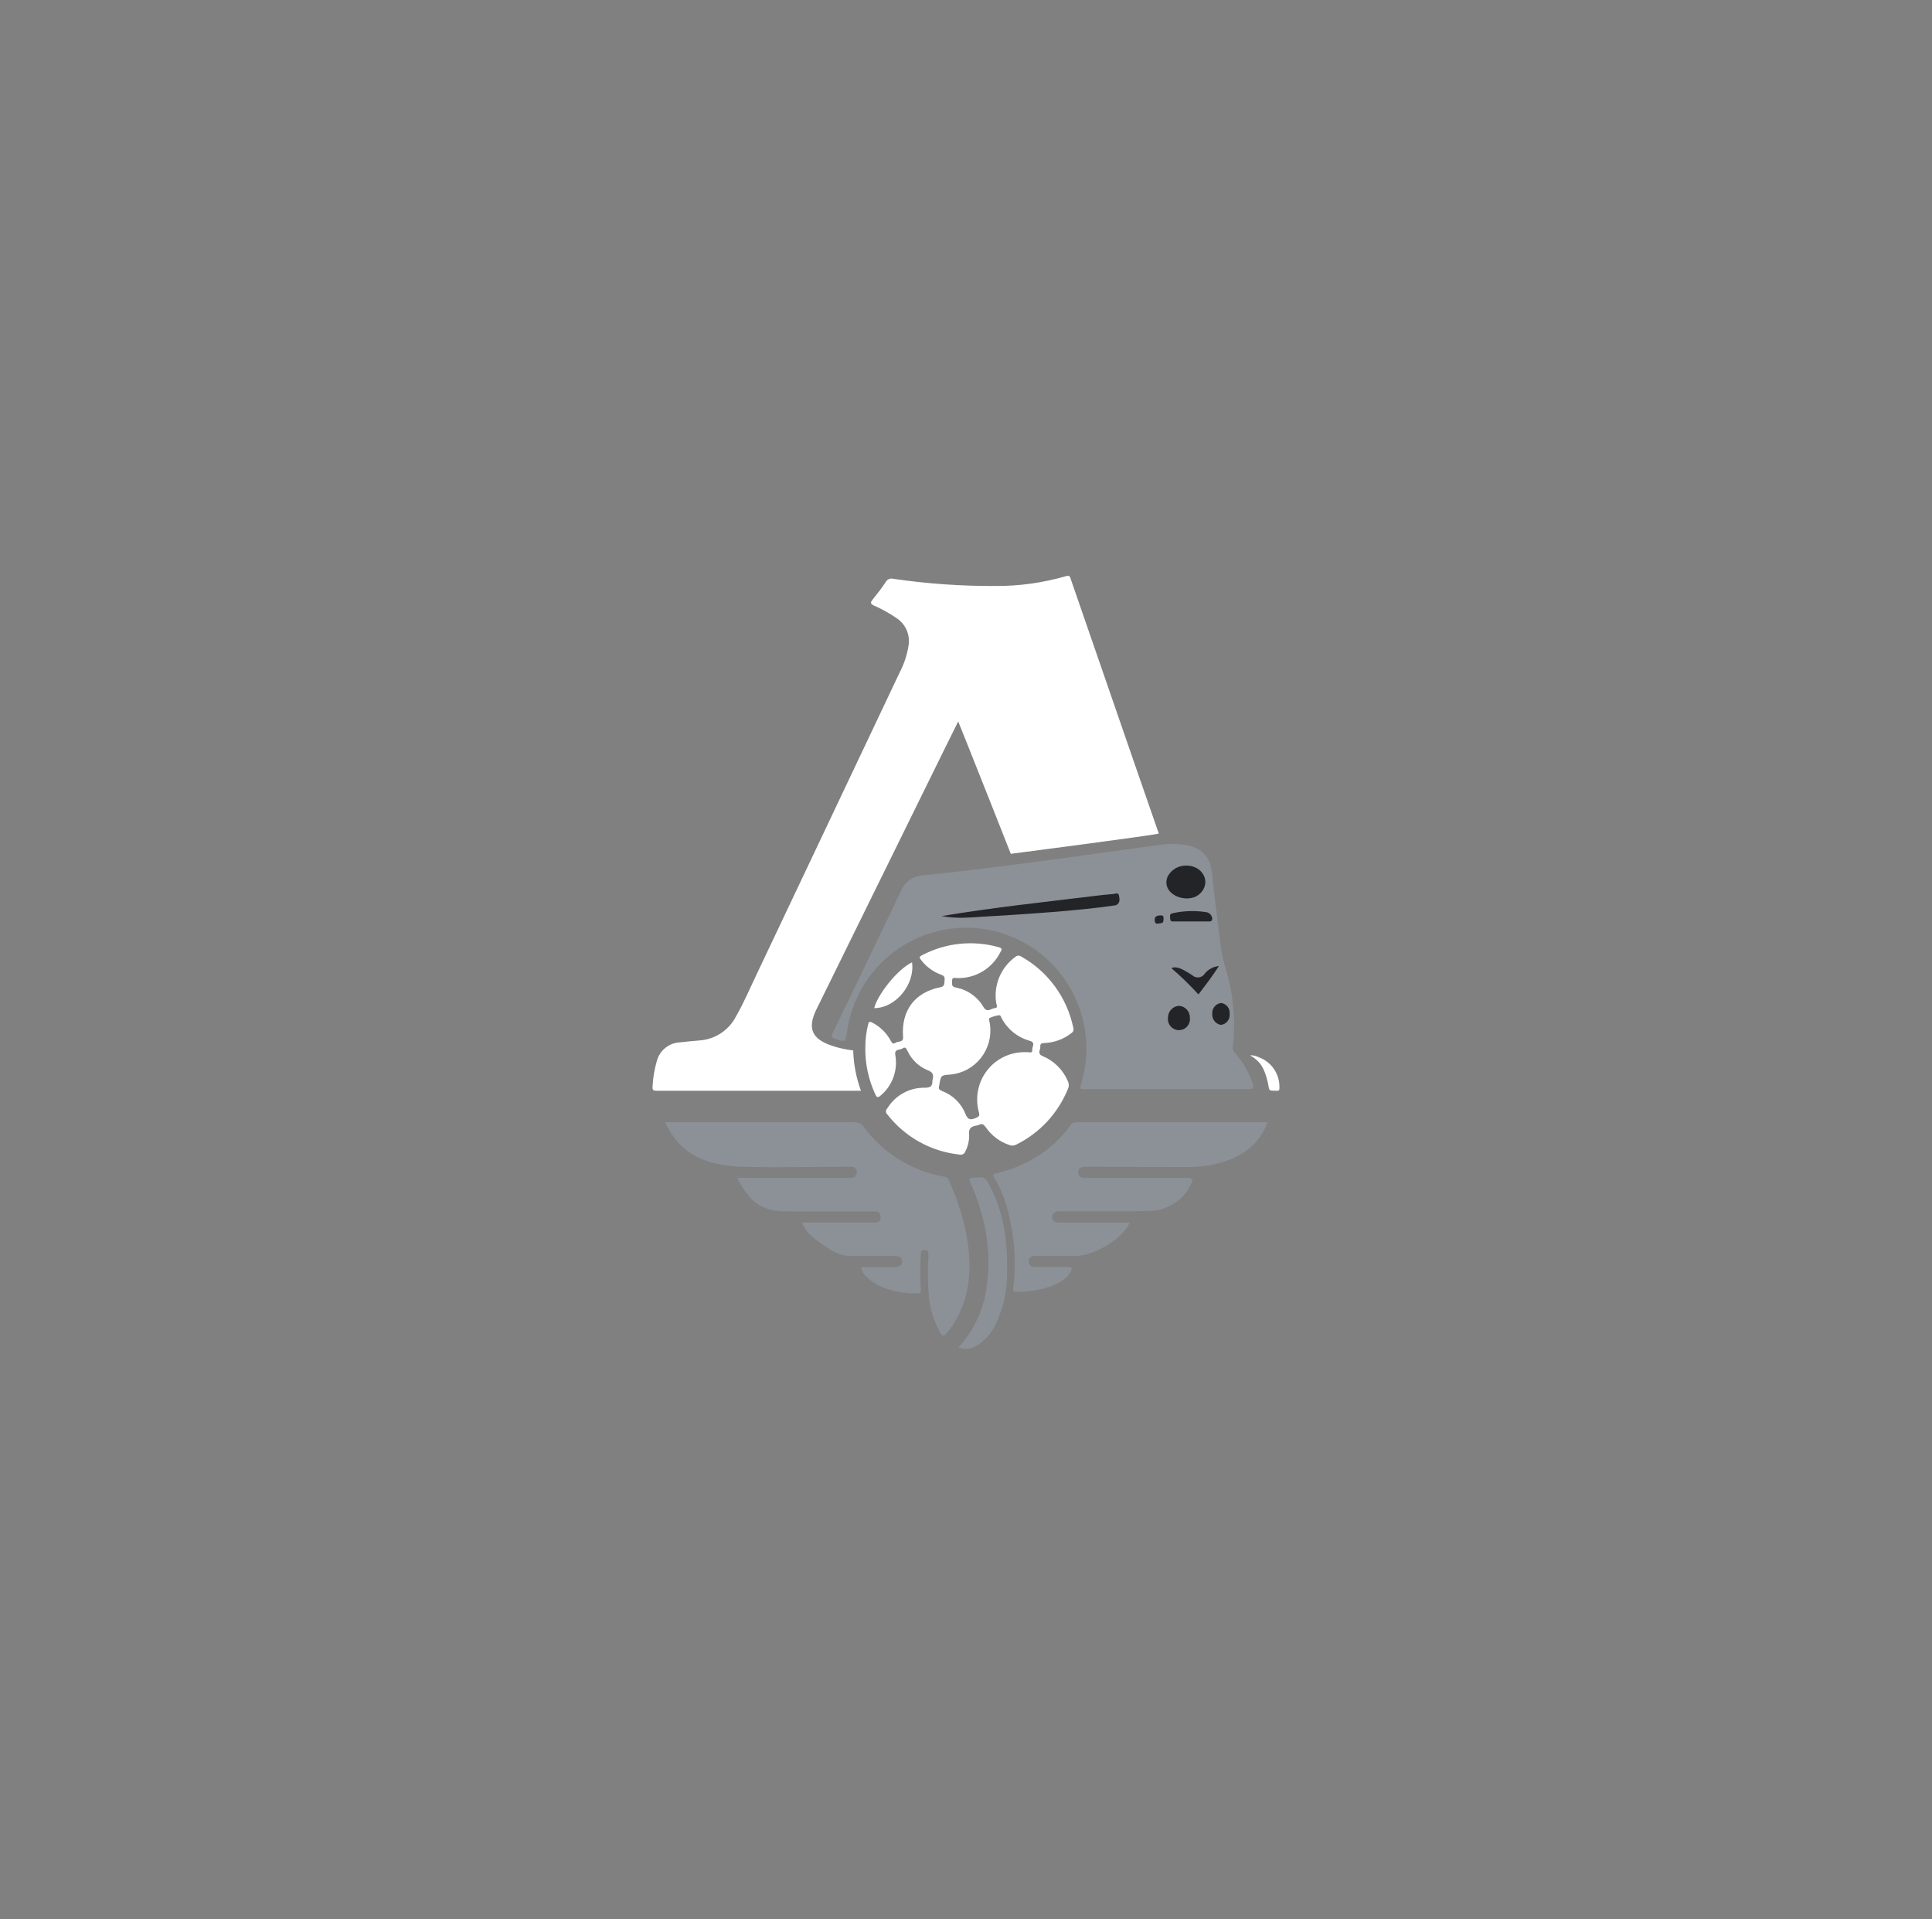 <?xml version="1.0" encoding="UTF-8"?> <svg xmlns="http://www.w3.org/2000/svg" width="151" height="150" viewBox="0 0 151 150" fill="none"><rect x="0" y="0" width="151" height="150" fill="#808080" stroke="none"/> <g clip-path="url(#clip0_481_37361)"> <path d="M67.29 85.245H53.194C52.565 85.245 51.938 85.245 51.309 85.245C51.079 85.245 50.984 85.191 51.002 84.941C51.032 84.254 51.144 83.574 51.337 82.915C51.445 82.511 51.679 82.153 52.004 81.892C52.329 81.631 52.728 81.48 53.144 81.462C53.654 81.398 54.169 81.357 54.684 81.312C55.279 81.269 55.852 81.074 56.35 80.745C56.847 80.416 57.253 79.963 57.526 79.432C58.154 78.337 58.647 77.161 59.185 76.043C62.902 68.204 66.617 60.364 70.331 52.522C70.666 51.876 70.895 51.179 71.009 50.46C71.078 50.055 71.03 49.639 70.869 49.261C70.709 48.883 70.444 48.56 70.105 48.33C69.537 47.935 68.932 47.597 68.298 47.322C68.027 47.194 68.018 47.09 68.194 46.867C68.56 46.413 68.917 45.959 69.247 45.455C69.303 45.362 69.389 45.29 69.49 45.25C69.591 45.21 69.702 45.203 69.807 45.232C72.456 45.622 75.131 45.81 77.809 45.796C79.672 45.805 81.526 45.547 83.316 45.028C83.619 44.933 83.633 45.096 83.696 45.282C84.832 48.562 85.964 51.838 87.094 55.111C88.241 58.426 89.41 61.824 90.567 65.14C90.596 65.224 79.001 66.728 79.001 66.728C79.001 66.728 76.768 61.063 75.635 58.235C75.4 57.64 75.157 57.045 74.89 56.382L73.828 58.526L63.816 78.873C63.093 80.34 63.432 81.176 64.977 81.712C65.531 81.9 66.104 82.028 66.685 82.093C66.714 83.17 66.918 84.235 67.29 85.245Z" fill="white"></path> <path d="M84.857 85.111C84.459 85.111 84.37 85.154 84.474 84.8C84.865 83.555 84.996 82.241 84.857 80.943C84.718 79.644 84.313 78.389 83.668 77.256C83.022 76.122 82.15 75.136 81.106 74.359C80.062 73.581 78.869 73.029 77.603 72.739C76.336 72.448 75.023 72.424 73.747 72.668C72.471 72.913 71.259 73.421 70.188 74.16C69.117 74.899 68.21 75.853 67.524 76.962C66.838 78.071 66.388 79.311 66.202 80.603C66.085 81.471 66.085 81.466 65.24 81.18C65.005 81.103 64.942 81.026 65.064 80.776C66.871 77.049 68.662 73.32 70.436 69.59C70.582 69.255 70.818 68.967 71.117 68.759C71.416 68.55 71.767 68.429 72.13 68.409C78.305 67.782 84.341 66.889 90.639 66.029C91.391 65.926 91.955 65.946 92.62 66.029C93.885 66.247 94.59 66.901 94.717 68.177C94.911 70.171 95.205 72.151 95.431 74.136C95.572 74.903 95.759 75.662 95.991 76.407C96.443 78.186 96.567 80.033 96.357 81.857C96.346 81.933 96.355 82.01 96.382 82.081C96.408 82.152 96.453 82.216 96.51 82.266C97.141 83.051 97.567 83.665 97.885 84.623C97.994 84.909 97.998 85.111 97.736 85.111C93.426 85.111 89.167 85.111 84.857 85.111ZM92.995 79.572C93.009 79.335 92.93 79.102 92.774 78.923C92.619 78.743 92.4 78.633 92.164 78.614C91.93 78.622 91.708 78.722 91.545 78.891C91.383 79.061 91.292 79.287 91.292 79.522C91.274 79.643 91.282 79.767 91.316 79.885C91.349 80.002 91.407 80.111 91.486 80.205C91.565 80.298 91.662 80.374 91.772 80.426C91.882 80.479 92.001 80.507 92.123 80.51C92.245 80.513 92.366 80.489 92.478 80.441C92.59 80.393 92.69 80.322 92.773 80.232C92.855 80.142 92.918 80.036 92.956 79.919C92.994 79.803 93.008 79.68 92.995 79.559V79.572ZM96.104 79.241C96.129 79.037 96.073 78.831 95.948 78.668C95.823 78.505 95.638 78.399 95.435 78.373C95.23 78.398 95.043 78.503 94.915 78.666C94.787 78.828 94.727 79.035 94.748 79.241C94.731 79.445 94.791 79.648 94.917 79.809C95.043 79.97 95.225 80.077 95.426 80.108C95.63 80.083 95.816 79.978 95.943 79.815C96.07 79.653 96.128 79.446 96.104 79.241Z" fill="#8C9197"></path> <path d="M97.702 82.478C98.035 82.463 98.116 82.523 98.427 82.642C98.739 82.762 99.023 82.944 99.262 83.178C99.501 83.412 99.689 83.693 99.816 84.003C99.943 84.314 100.005 84.647 99.998 84.982C99.998 85.15 99.998 85.263 99.785 85.241H99.659C99.023 85.241 99.267 85.192 99.023 84.328C98.78 83.463 98.503 82.925 97.702 82.478Z" fill="white"></path> <path d="M73.595 71.593C77.538 70.934 81.552 70.506 85.347 70.044C85.898 69.976 86.449 69.908 87.005 69.867C87.154 69.867 87.402 69.708 87.457 69.99C87.511 70.271 87.565 70.594 87.204 70.748C84.313 71.187 79.699 71.474 76.726 71.647C75.682 71.705 74.836 71.811 73.595 71.593Z" fill="#232428"></path> <path d="M93.903 68.149C94.4 68.731 94.261 69.501 93.655 69.947C92.689 70.657 90.735 69.888 91.247 68.531C91.384 68.251 91.601 68.017 91.871 67.862C92.494 67.503 93.426 67.588 93.903 68.149Z" fill="#232428"></path> <path d="M95.266 75.501C94.691 76.386 94.218 76.991 93.667 77.717C93.005 76.991 92.3 76.305 91.557 75.665C91.652 75.615 91.76 75.592 91.867 75.6C92.302 75.629 92.819 75.989 93.174 76.209C93.312 76.344 93.511 76.41 93.701 76.386C93.892 76.362 94.068 76.247 94.168 76.082C94.438 75.751 94.841 75.537 95.266 75.501Z" fill="#232428"></path> <path d="M92.996 79.554C93.008 79.676 92.995 79.799 92.956 79.915C92.918 80.031 92.855 80.137 92.773 80.227C92.691 80.317 92.59 80.389 92.478 80.436C92.366 80.484 92.245 80.508 92.124 80.505C92.002 80.503 91.882 80.474 91.772 80.421C91.662 80.369 91.565 80.293 91.486 80.2C91.408 80.107 91.35 79.997 91.316 79.88C91.283 79.762 91.275 79.639 91.292 79.518C91.292 79.282 91.383 79.056 91.546 78.886C91.708 78.717 91.93 78.618 92.164 78.609C92.397 78.628 92.615 78.737 92.77 78.913C92.925 79.089 93.006 79.319 92.996 79.554Z" fill="#232428"></path> <path d="M93.091 72.013H91.738C91.602 72.013 91.502 72.046 91.463 71.842C91.463 71.654 91.354 71.422 91.661 71.368C92.552 71.171 93.473 71.149 94.372 71.304C94.593 71.388 94.781 71.634 94.738 71.876C94.693 72.012 94.582 72.013 94.496 72.013H93.091Z" fill="#232428"></path> <path d="M96.105 79.242C96.125 79.445 96.066 79.648 95.939 79.807C95.812 79.967 95.628 80.07 95.427 80.095C95.228 80.064 95.048 79.959 94.923 79.801C94.797 79.643 94.735 79.443 94.749 79.242C94.731 79.037 94.793 78.835 94.921 78.675C95.049 78.516 95.234 78.413 95.436 78.388C95.636 78.414 95.819 78.518 95.944 78.677C96.069 78.837 96.126 79.04 96.105 79.242Z" fill="#232428"></path> <path d="M90.547 72.174C90.267 72.237 90.258 72.051 90.249 71.86C90.249 71.565 90.539 71.538 90.766 71.538C90.985 71.538 90.936 71.762 90.936 71.883C90.936 72.207 90.703 72.138 90.547 72.174Z" fill="#232428"></path> <path d="M57.66 92.05H66.294C66.433 92.063 66.499 92.063 66.637 92.05C66.795 92.022 66.964 91.788 66.964 91.598C66.964 91.408 66.842 91.203 66.614 91.187C66.487 91.187 66.39 91.187 66.263 91.187C63.516 91.187 60.772 91.264 58.029 91.187C55.499 91.091 53.434 90.433 52.192 88.121C52.124 87.995 52.041 87.845 52.013 87.703H52.465C57.23 87.703 61.998 87.703 66.769 87.703C66.99 87.688 67.322 87.791 67.445 87.989C68.959 90.089 71.229 91.511 73.771 91.954C73.853 91.958 73.932 91.984 74.001 92.029C74.069 92.075 74.124 92.138 74.159 92.213C75.194 94.616 75.93 97.082 75.736 99.739C75.634 101.359 75.032 102.906 74.014 104.166C73.766 104.48 73.653 104.435 73.468 104.121C72.923 103.122 72.614 102.011 72.564 100.874C72.51 99.978 72.51 99.081 72.564 98.185C72.564 97.954 72.6 97.69 72.279 97.69C71.959 97.69 71.981 97.922 71.968 98.145C71.898 99.01 71.898 99.881 71.968 100.747C71.968 100.915 72.017 101.088 71.742 101.078C70.778 101.099 69.819 100.931 68.918 100.583C68.441 100.377 67.514 99.777 67.354 99.25C67.277 99.008 67.325 99.026 67.545 99.026C68.412 99.026 69.068 99.026 69.931 99.026C70.2 99.033 70.518 98.93 70.504 98.576C70.49 98.23 70.269 98.167 69.907 98.162C68.611 98.162 67.545 98.174 66.263 98.145C65.501 98.127 64.713 97.556 64.089 97.116C63.464 96.677 62.956 96.258 62.678 95.544H68.152C68.263 95.553 68.375 95.553 68.487 95.544C68.756 95.525 68.826 95.317 68.829 95.098C68.832 94.881 68.666 94.679 68.487 94.679H62.032C61.462 94.679 60.858 94.671 60.324 94.561C59.77 94.44 59.254 94.179 58.827 93.804C58.606 93.609 57.66 92.388 57.66 92.05Z" fill="#8C9197"></path> <path d="M99.035 87.772C98.103 90.376 95.235 91.227 92.716 91.21C90.082 91.21 87.42 91.187 84.786 91.187C84.588 91.176 84.266 91.279 84.266 91.599C84.266 91.914 84.494 92.085 84.786 92.058H92.826C93.278 92.058 93.258 92.185 93.059 92.59C92.796 93.151 92.386 93.63 91.874 93.976C91.362 94.322 90.761 94.582 90.144 94.615C88.845 94.686 87.809 94.652 86.539 94.666C85.342 94.666 83.964 94.666 82.744 94.666C82.518 94.666 82.213 94.826 82.222 95.126C82.231 95.425 82.513 95.548 82.744 95.548H88.288C87.793 96.807 85.431 98.193 84.023 98.151H80.932C80.612 98.131 80.399 98.271 80.399 98.574C80.399 98.828 80.582 99.016 80.891 99.016C81.714 99.016 82.536 99.016 83.358 99.016C83.751 99.016 83.862 99.016 83.647 99.471C82.835 100.652 80.758 100.95 79.446 100.964C79.098 100.964 79.188 100.769 79.206 100.583C79.473 98.288 79.237 95.963 78.515 93.77C78.312 93.159 78.04 92.574 77.702 92.026C77.58 91.831 77.589 91.768 77.837 91.709C80.207 91.142 82.291 89.907 83.687 87.899C83.802 87.745 83.965 87.704 84.193 87.704H99.035V87.772Z" fill="#8C9197"></path> <path d="M74.914 105.315C75.962 104.165 76.685 102.754 77.006 101.227C77.451 98.921 77.296 96.538 76.554 94.31C76.351 93.64 76.102 92.984 75.809 92.348C75.709 92.13 75.741 92.071 75.985 92.053C76.993 91.958 76.993 91.958 77.444 92.839C78.506 94.933 78.75 97.185 78.714 99.488C78.718 100.781 78.453 102.06 77.937 103.244C77.651 103.962 77.166 104.583 76.541 105.033C76.314 105.211 76.046 105.33 75.763 105.379C75.479 105.428 75.187 105.406 74.914 105.315Z" fill="#8C9197"></path> <path d="M67.63 81.889C67.629 81.276 67.702 80.666 67.847 80.072C67.897 79.845 67.965 79.804 68.177 79.918C68.788 80.235 69.29 80.728 69.619 81.335C69.713 81.507 69.808 81.634 69.993 81.494C70.179 81.353 70.622 81.494 70.581 81.039C70.427 78.982 71.485 77.551 73.504 77.152C73.798 77.093 73.807 76.929 73.82 76.698C73.834 76.466 73.884 76.289 73.572 76.184C72.938 75.957 72.383 75.548 71.977 75.008C71.846 74.849 71.846 74.763 72.036 74.667C73.893 73.682 76.057 73.454 78.077 74.031C78.397 74.122 78.266 74.272 78.18 74.427C77.867 75.049 77.383 75.569 76.786 75.925C76.189 76.282 75.504 76.46 74.81 76.439C74.634 76.439 74.412 76.325 74.408 76.67C74.408 76.934 74.358 77.124 74.733 77.183C75.18 77.27 75.603 77.452 75.973 77.718C76.344 77.984 76.653 78.326 76.879 78.723C77.164 79.177 77.462 78.809 77.747 78.787C78.031 78.764 77.878 78.519 77.86 78.373C77.755 77.698 77.838 77.006 78.1 76.374C78.361 75.743 78.791 75.196 79.342 74.794C79.404 74.731 79.486 74.693 79.574 74.686C79.662 74.68 79.75 74.705 79.821 74.758C80.857 75.339 81.756 76.137 82.458 77.099C83.16 78.061 83.647 79.163 83.887 80.331C83.913 80.409 83.911 80.493 83.881 80.57C83.851 80.646 83.796 80.709 83.724 80.749C83.133 81.212 82.413 81.478 81.664 81.512C81.465 81.512 81.285 81.539 81.307 81.789C81.33 82.039 81.04 82.352 81.483 82.534C82.371 82.898 83.081 83.6 83.458 84.487C83.506 84.586 83.531 84.694 83.531 84.805C83.531 84.915 83.506 85.023 83.458 85.122C82.687 87.007 81.259 88.544 79.441 89.446C79.357 89.493 79.263 89.521 79.167 89.528C79.071 89.534 78.975 89.519 78.885 89.483C78.139 89.234 77.493 88.748 77.046 88.097C76.888 87.875 76.753 87.784 76.509 87.911C76.444 87.94 76.376 87.959 76.305 87.966C75.899 88.034 75.686 88.202 75.745 88.683C75.759 89.133 75.658 89.578 75.452 89.978C75.424 90.071 75.362 90.15 75.277 90.197C75.193 90.245 75.093 90.257 75 90.232C73.895 90.117 72.824 89.779 71.852 89.238C70.88 88.698 70.026 87.965 69.343 87.084C69.312 87.055 69.287 87.02 69.27 86.981C69.253 86.942 69.244 86.9 69.244 86.857C69.244 86.815 69.253 86.772 69.27 86.733C69.287 86.694 69.312 86.659 69.343 86.63C69.647 86.126 70.078 85.712 70.592 85.427C71.105 85.143 71.684 84.999 72.271 85.009C72.722 85.009 72.876 84.895 72.876 84.482C72.874 84.468 72.874 84.455 72.876 84.441C72.98 84.064 72.971 83.81 72.501 83.637C71.808 83.352 71.247 82.816 70.929 82.134C70.843 81.97 70.784 81.771 70.545 81.934C70.305 82.098 69.894 81.934 69.975 82.461C70.078 83.037 70.028 83.63 69.83 84.181C69.633 84.732 69.295 85.221 68.85 85.599C68.606 85.826 68.516 85.767 68.399 85.495C67.878 84.365 67.616 83.133 67.63 81.889ZM80.137 82.229H80.304C80.467 82.229 80.715 82.338 80.679 82.029C80.652 81.793 80.986 81.48 80.462 81.335C79.998 81.204 79.565 80.979 79.19 80.675C78.814 80.37 78.505 79.992 78.28 79.563C78.226 79.463 78.208 79.3 78.027 79.35C77.782 79.388 77.545 79.463 77.322 79.572C77.263 79.609 77.349 79.899 77.376 80.072C77.439 80.534 77.407 81.003 77.285 81.453C77.162 81.902 76.95 82.321 76.662 82.686C76.374 83.051 76.015 83.353 75.607 83.576C75.2 83.797 74.752 83.934 74.29 83.978C73.54 84.032 73.54 84.032 73.414 84.786C73.416 84.8 73.416 84.814 73.414 84.827C73.314 85.082 73.414 85.177 73.662 85.281C74.062 85.433 74.426 85.665 74.733 85.965C75.039 86.264 75.281 86.624 75.442 87.021C75.623 87.475 75.799 87.57 76.242 87.384C76.504 87.271 76.59 87.212 76.509 86.93C76.353 86.373 76.33 85.787 76.44 85.219C76.551 84.652 76.792 84.118 77.145 83.661C77.498 83.204 77.952 82.836 78.472 82.588C78.991 82.339 79.562 82.216 80.137 82.229Z" fill="white"></path> <path d="M68.326 78.787C68.552 77.801 70.097 75.776 71.281 75.208C71.529 76.938 69.998 78.787 68.326 78.787Z" fill="white"></path> </g> <defs> <clipPath id="clip0_481_37361"> <rect width="49" height="61" fill="white" transform="translate(51 45)"></rect> </clipPath> </defs> </svg> 